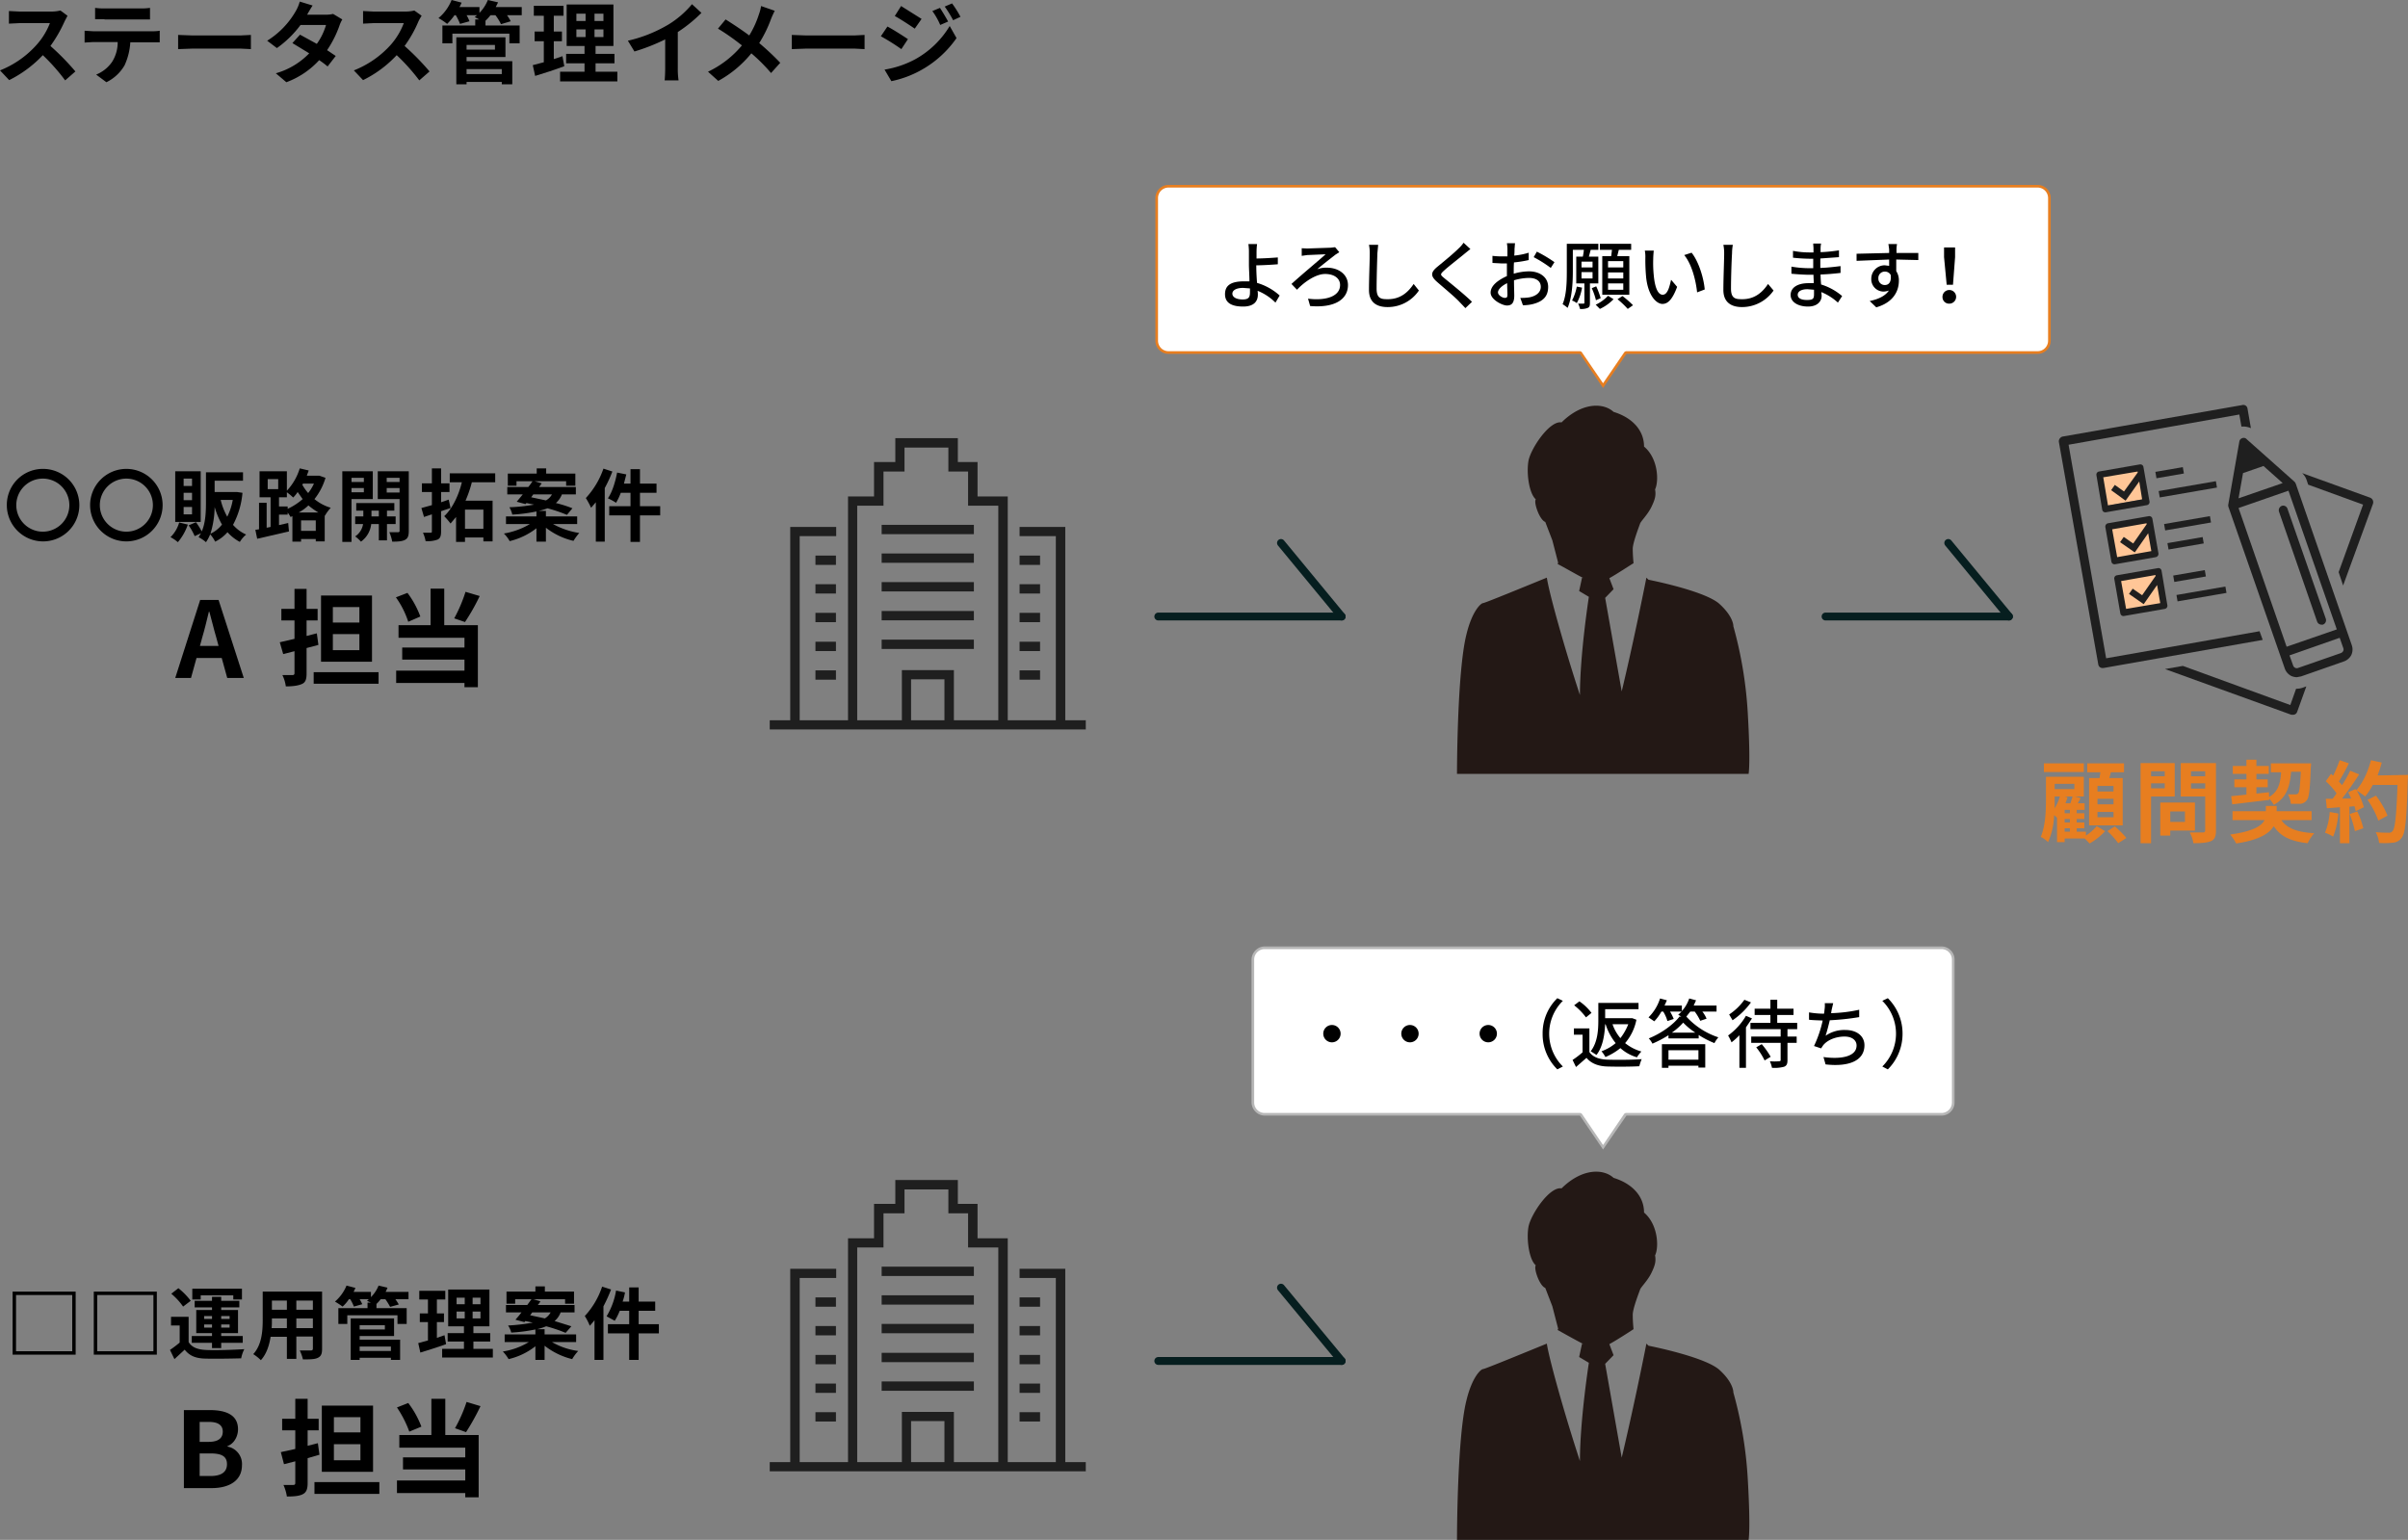 <svg id="レイヤー_1" data-name="レイヤー 1" xmlns="http://www.w3.org/2000/svg" width="916.6" height="586.2" viewBox="0 0 916.6 586.2"><rect x="0" y="0" width="916.6" height="586.2" fill="#808080" stroke="none"/><defs><style>.cls-1{fill:#fff;}.cls-2{fill:#e77e20;}.cls-3{fill:#b7b7b7;}.cls-4{fill:#1f1f1f;}.cls-5{fill:none;stroke:#061e1f;stroke-linecap:round;stroke-linejoin:round;stroke-width:3px;}.cls-6{fill:#231815;}.cls-7{fill:#ffc697;}</style></defs><path class="cls-1" d="M605.6,144.1l-.4-.2H448.6a4.5,4.5,0,0,1-4.5-4.5V85.1a4.5,4.5,0,0,1,4.5-4.5H779.4a4.5,4.5,0,0,1,4.5,4.5v54.3a4.5,4.5,0,0,1-4.5,4.5H622.9l-.5.2L614,156.5Z" transform="translate(-3.8 -9.7)"/><path class="cls-2" d="M779.4,81.1a4,4,0,0,1,4,4v54.3a4,4,0,0,1-4,4H622.9a1.1,1.1,0,0,0-.9.5l-8,11.7-8-11.7a1,1,0,0,0-.8-.5H448.6a4,4,0,0,1-4-4V85.1a4,4,0,0,1,4-4H779.4m0-1H448.6a5,5,0,0,0-5,5v54.3a5,5,0,0,0,5,5H605.2l8.8,13,8.9-13H779.4a5,5,0,0,0,5-5V85.1a5,5,0,0,0-5-5Z" transform="translate(-3.8 -9.7)"/><path class="cls-1" d="M605.6,434.1a.4.4,0,0,0-.4-.2h-120a4.5,4.5,0,0,1-4.5-4.5V375a4.5,4.5,0,0,1,4.5-4.5H742.8a4.5,4.5,0,0,1,4.5,4.5v54.4a4.5,4.5,0,0,1-4.5,4.5H622.9c-.2,0-.4,0-.5.2L614,446.5Z" transform="translate(-3.8 -9.7)"/><path class="cls-3" d="M742.8,371a4,4,0,0,1,4,4v54.4a4,4,0,0,1-4,4H622.9a1,1,0,0,0-.9.4l-8,11.8-8-11.8a.9.9,0,0,0-.8-.4h-120a4,4,0,0,1-4-4V375a4,4,0,0,1,4-4H742.8m0-1H485.2a5.1,5.1,0,0,0-5,5v54.4a5.1,5.1,0,0,0,5,5h120l8.8,12.9,8.9-12.9H742.8a5,5,0,0,0,5-5V375a5,5,0,0,0-5-5Z" transform="translate(-3.8 -9.7)"/><path d="M20.2,188.2A13.8,13.8,0,1,1,6.4,202,13.7,13.7,0,0,1,20.2,188.2Zm0,3.7a10.1,10.1,0,1,0,10,10.1A10.1,10.1,0,0,0,20.2,191.9Z" transform="translate(-3.8 -9.7)"/><path d="M51.9,188.2A13.8,13.8,0,1,1,38.1,202,13.8,13.8,0,0,1,51.9,188.2Zm0,3.7A10.1,10.1,0,1,0,62,202,10.1,10.1,0,0,0,51.9,191.9Z" transform="translate(-3.8 -9.7)"/><path d="M75.3,209.4a20.6,20.6,0,0,1-3.8,6.7,13.8,13.8,0,0,0-2.8-1.9,12.7,12.7,0,0,0,3.3-5.6Zm4.9-1H70.5V189.1h9.7Zm-3.3-16.5H73.7v2.8h3.2Zm0,5.4H73.7v2.8h3.2Zm0,5.4H73.7v2.8h3.2Zm19.2-5.4a31.5,31.5,0,0,1-3.6,12.2,14.2,14.2,0,0,0,5,3.7,10.8,10.8,0,0,0-2.4,2.8,16.7,16.7,0,0,1-4.7-3.7,15.1,15.1,0,0,1-4.7,3.6,12.6,12.6,0,0,0-1.9-2.8,14.3,14.3,0,0,1-1.6,3,13.8,13.8,0,0,0-2.8-1.9l.9-1.5-2.4,1.1a21.7,21.7,0,0,0-2.3-4.1l2.8-1.2a28.4,28.4,0,0,1,2.2,3.5c1.5-3.4,1.6-7.8,1.6-11.2V189.5H96.3v3.2H85.5V197H94Zm-7.8,12.1a31.4,31.4,0,0,1-2.8-6.7,35.6,35.6,0,0,1-1.6,10.2A12.4,12.4,0,0,0,88.3,209.4Zm-.5-9.4a24.4,24.4,0,0,0,2.5,6.4,22.9,22.9,0,0,0,2.1-6.4Z" transform="translate(-3.8 -9.7)"/><path d="M127.7,191.6a23.9,23.9,0,0,1-4.2,8.1,17.5,17.5,0,0,0,6.2,3.3,16.6,16.6,0,0,0-2.2,3h-.1v9.8H124v-.9h-5.6v1h-3.3v-9.7l-.7.3a16.3,16.3,0,0,0-1.1-1.7v.8H110v4l3.5-.8.3,3.2-12.1,2.8-.7-3.4,1.4-.2V201.1h2.9v9.5l1.5-.3V199h-4.2v-9.9H113v7.4a21.6,21.6,0,0,0,4.9-8.5l3.4.8c-.2.7-.5,1.3-.7,2h4.8Zm-22,4.3h4v-3.8h-4Zm7.6,7.5a23.2,23.2,0,0,0,5.7-3.7l-1.9-2.7a12,12,0,0,1-1.7,2.1,25.4,25.4,0,0,0-2.4-2V199h-3v3.5h3.3Zm11.7,1.4a26,26,0,0,1-3.8-2.7,16.8,16.8,0,0,1-3.7,2.7Zm-1,7v-4h-5.6v4Zm-4.9-18-.2.5a19.7,19.7,0,0,0,2.2,3.1,16.5,16.5,0,0,0,2.2-3.6Z" transform="translate(-3.8 -9.7)"/><path d="M137.6,199.7V216h-3.5V189.1h11.6v10.6Zm0-8.1v1.6h4.7v-1.6Zm4.7,5.5v-1.6h-4.7v1.6Zm8.8,12.1v6.2H148v-6.2h-2.9a9.5,9.5,0,0,1-3.9,6.7,14.2,14.2,0,0,0-2.2-2,6.9,6.9,0,0,0,3-4.7h-3v-2.9h3.1v-2.2h-2.7v-2.9h14.5v2.9h-2.8v2.2h3.3v2.9Zm-3.1-2.9v-2.2h-2.8v2.2Zm11.4,5.5c0,1.8-.3,2.8-1.4,3.4s-2.7.7-4.9.7a16.5,16.5,0,0,0-1.1-3.6h3.3a.5.5,0,0,0,.6-.6v-12h-8.3V189.1h11.8ZM151,191.6v1.6h4.9v-1.6Zm4.9,5.6v-1.7H151v1.7Z" transform="translate(-3.8 -9.7)"/><path d="M175.3,203.1l-3.6,1.2V212c0,1.7-.3,2.6-1.3,3.1a11.1,11.1,0,0,1-4.6.6,13.1,13.1,0,0,0-1-3.2h2.8c.5,0,.6-.1.6-.5v-6.5l-3,1-1-3.4,4-1.1v-5h-3.8v-3.3h3.8V188h3.5v5.7h3.2V197h-3.2v3.9l2.9-1Zm8.1-9.8a44.5,44.5,0,0,1-2.4,7h10.3v15.5h-3.5v-1.5h-7V216h-3.4v-9.5l-2.1,2.5a32.2,32.2,0,0,0-2.4-2.8c3.3-3.1,5.6-8.3,6.7-12.9H175v-3.4h17.3v3.4Zm4.4,10.4h-7V211h7Z" transform="translate(-3.8 -9.7)"/><path d="M214.3,209.2a30.3,30.3,0,0,0,10,3.4,21,21,0,0,0-2.2,3,26.9,26.9,0,0,1-10.5-5v5.3H208v-5.1a26.9,26.9,0,0,1-10.2,4.9,12.3,12.3,0,0,0-2.2-2.9,28.3,28.3,0,0,0,9.9-3.6h-9.1v-2.9H208v-1.9a59.3,59.3,0,0,1-9.2,1.2,9.6,9.6,0,0,0-1.1-2.8,62.8,62.8,0,0,0,9.4-1l-2.9-.6-.4.4-3.3-.9,2.3-2.8h-5.9v-2.8h8a23.9,23.9,0,0,0,1.6-2.2h-6.1v1.7h-3.3V190h11v-2h3.6v2h11.1v4.6h-3.5v-1.7h-12l2.7.8-1,1.4h14v2.8h-5.3a8.6,8.6,0,0,1-2.3,3.3,47.2,47.2,0,0,1,6.3,2l-2.1,2.5a57.3,57.3,0,0,0-7.4-2.5,23.1,23.1,0,0,1-3.4,1h2.8v2.1h11.9v2.9ZM206,199l5.6,1.2a5.6,5.6,0,0,0,2.3-2.3h-7.1Z" transform="translate(-3.8 -9.7)"/><path d="M236.9,189.2a51.1,51.1,0,0,1-2.9,6.3v20.4h-3.4v-15l-1.8,2.1a33.5,33.5,0,0,0-2-3.7,31.8,31.8,0,0,0,6.7-11.2Zm18.2,16.7h-7.7V216h-3.6V205.9h-8.1v-3.5h8.1v-5.1h-3.7a22.5,22.5,0,0,1-1.8,3.8,22.7,22.7,0,0,0-3.1-1.7c1.6-2.3,2.8-6.1,3.5-9.8l3.5.7-.9,3.5h2.5v-5.5h3.6v5.5h6.3v3.5h-6.3v5.1h7.7Z" transform="translate(-3.8 -9.7)"/><path d="M88.2,260.2H78.6l-2.1,7.6h-6L80,238.1h7l9.6,29.7H90.3ZM87,255.6l-.9-3.3c-.9-3-1.7-6.5-2.6-9.7h-.2c-.8,3.3-1.6,6.7-2.5,9.7l-.9,3.3Z" transform="translate(-3.8 -9.7)"/><path d="M125,255.2l-4.5,1.2V266c0,2.3-.4,3.5-1.8,4.1s-3.3.9-6.1.9a14.1,14.1,0,0,0-1.3-4.3h3.8c.5,0,.8-.2.8-.7v-8.4l-4.3,1.1-1.3-4.5,5.6-1.3v-7h-5v-4.4h5v-7.6h4.6v7.6h4.2v4.4h-4.2v5.9l3.9-1Zm22.9,10.4V270H123.2v-4.4Zm-2.5-4H126V236.4h19.4Zm-4.8-20.8H130.5v5.9h10.1Zm0,10.3H130.5v6.1h10.1Z" transform="translate(-3.8 -9.7)"/><path d="M159.2,246.4a33.9,33.9,0,0,0-4.7-9.3l4.4-1.7a35.1,35.1,0,0,1,4.9,9Zm13.7,1.3h12.8v23.6h-5.1v-1.6h-26V265h26v-4.2H156.9v-4.6h23.7v-3.7H155.5v-4.8h12.2V233.8h5.2Zm13.5-11.1a79.4,79.4,0,0,1-5.6,9.9l-4.1-1.4A56.8,56.8,0,0,0,181,235Z" transform="translate(-3.8 -9.7)"/><path d="M29.5,15.7l-1.1,2.1A51.9,51.9,0,0,1,23,27.2a94.1,94.1,0,0,1,9.5,9.7l-3.9,3.4a73.2,73.2,0,0,0-8.5-9.6A45.4,45.4,0,0,1,7.3,40.2L3.8,36.5a36.9,36.9,0,0,0,13.9-9.7,27,27,0,0,0,5.1-8.3H11.3l-4.1.2V13.9l4.1.2H23.2a14.9,14.9,0,0,0,3.6-.4Z" transform="translate(-3.8 -9.7)"/><path d="M61.5,21.6a16.7,16.7,0,0,0,3.1-.2v4.4H53.4a24.2,24.2,0,0,1-2.2,8.8A16.2,16.2,0,0,1,44.3,41l-3.9-2.9a13.5,13.5,0,0,0,6.1-4.9,14,14,0,0,0,2.1-7.5H39.3l-3.3.2V21.4l3.3.2ZM43.6,17H40V12.7a21.7,21.7,0,0,0,3.6.2H57.3a21.7,21.7,0,0,0,3.6-.2v4.4H43.6Z" transform="translate(-3.8 -9.7)"/><path d="M71.6,23l5.5.2H95.3l4-.2v5.4l-4-.2H77.1l-5.5.2Z" transform="translate(-3.8 -9.7)"/><path d="M134.1,17.1a13.3,13.3,0,0,0-1.1,2.4,40.6,40.6,0,0,1-4.7,9.3l3.3,2.2-3.1,4a33.2,33.2,0,0,0-3.2-2.4A31.9,31.9,0,0,1,112.8,41l-4-3.4A28.4,28.4,0,0,0,121.5,30l-6.4-3.9,2.9-3.2,6.4,3.5a23.6,23.6,0,0,0,3.5-7.2h-9.7a39.6,39.6,0,0,1-9,8.8l-3.7-2.8a31.9,31.9,0,0,0,10.9-11.3,15,15,0,0,0,1.5-3.6l4.9,1.5c-.8,1.2-1.7,2.8-2.1,3.5h7a12.3,12.3,0,0,0,2.9-.3Z" transform="translate(-3.8 -9.7)"/><path d="M164.3,15.7a19.6,19.6,0,0,0-1.2,2.1,45.7,45.7,0,0,1-5.3,9.4,94.1,94.1,0,0,1,9.5,9.7l-3.9,3.4a74.4,74.4,0,0,0-8.6-9.6A44,44,0,0,1,142,40.2l-3.5-3.7a37.3,37.3,0,0,0,14-9.7,26.6,26.6,0,0,0,5-8.3H146l-4,.2V13.9l4,.2h12a14,14,0,0,0,3.5-.4Z" transform="translate(-3.8 -9.7)"/><path d="M202.4,15.5h-5.6a15.8,15.8,0,0,1,1.4,2.3l-3.7,1.1a19.7,19.7,0,0,0-2.1-3.4h-1.9a19.9,19.9,0,0,1-1.9,2.1v1.8h13v6.8h-3.9V22.5H176v3.7h-3.8V19.4h12.5V17.1h1.5l-1.7-.9.9-.7h-4a11.7,11.7,0,0,1,1.1,2.3l-3.6,1a19.5,19.5,0,0,0-1.6-3.3h-.5a24.1,24.1,0,0,1-2.8,3.3,21,21,0,0,0-3.3-2.2,17.3,17.3,0,0,0,5-6.9l3.8,1a13,13,0,0,1-.8,1.7h7.6v2.2a14.9,14.9,0,0,0,3.2-4.9l3.9.9-.9,1.8h9.9ZM181.4,33h17.4v8.8h-4v-.9H181.4v.9h-3.9V23.9h18.7v7.5H181.4Zm0-6.2v1.8h10.8V26.8Zm0,9.2v1.9h13.4V36Z" transform="translate(-3.8 -9.7)"/><path d="M218.6,34.9c-3.7,1.4-7.8,2.7-11.1,3.7l-.9-4.1,4.2-1.1v-8h-3.5V21.7h3.5v-6H207V11.9h11.3v3.8h-3.7v6h3.1v3.7h-3.1v6.8l3.3-1.1ZM238.8,37v3.7H217V37h9.3V33.8h-7V30.2h7v-3h-6.8V11.4h17.8V27.2h-6.8v3h7.2v3.6h-7.2V37ZM223.2,17.7h3.5V14.9h-3.5Zm0,6.1h3.5V20.9h-3.5Zm10.3-8.9h-3.4v2.8h3.4Zm0,6h-3.4v2.9h3.4Z" transform="translate(-3.8 -9.7)"/><path d="M261.8,35.8a28.1,28.1,0,0,0,.3,4.5h-5.3c.1-.8.2-3,.2-4.5V24.7a74.9,74.9,0,0,1-11.7,4.6l-2.5-4.1A53.3,53.3,0,0,0,258.3,19a36.1,36.1,0,0,0,8.9-7.7l3.6,3.3a55.1,55.1,0,0,1-9,7.3Z" transform="translate(-3.8 -9.7)"/><path d="M298.7,13.8c-.4.8-1.1,2.3-1.4,3.1a48.4,48.4,0,0,1-4.5,9.2,98.7,98.7,0,0,1,8,7.5l-3.5,3.9a66.4,66.4,0,0,0-7.5-7.5,42.6,42.6,0,0,1-12.6,10.5L273.3,37a37.8,37.8,0,0,0,12.9-10,83.4,83.4,0,0,0-9.1-6.4l2.9-3.5c2.7,1.7,6.2,4,9,6.1a36.4,36.4,0,0,0,3.7-8.1,15.7,15.7,0,0,0,.8-3.1Z" transform="translate(-3.8 -9.7)"/><path d="M305.2,23l5.5.2H329l3.9-.2v5.4l-3.9-.2H310.7l-5.5.2Z" transform="translate(-3.8 -9.7)"/><path d="M349.4,24.6l-2.5,3.8a86,86,0,0,0-7.8-4.9l2.5-3.7C343.9,21,347.6,23.4,349.4,24.6Zm2.7,7.7a35.1,35.1,0,0,0,13.2-12.7l2.6,4.6a40,40,0,0,1-13.5,12.2,39.4,39.4,0,0,1-11.3,4.2l-2.6-4.4A37,37,0,0,0,352.1,32.3Zm2.5-15.4L352,20.6c-1.9-1.3-5.4-3.6-7.6-4.8l2.4-3.8Zm10.1,1-3,1.3a27.1,27.1,0,0,0-3-5.3l2.9-1.2C362.5,14.1,363.9,16.4,364.7,17.9Zm4.7-1.8-2.8,1.3a42.2,42.2,0,0,0-3.2-5.2l2.8-1.2A39.4,39.4,0,0,1,369.4,16.1Z" transform="translate(-3.8 -9.7)"/><rect class="cls-4" x="310.4" y="211.5" width="7.8" height="3.55"/><rect class="cls-4" x="310.4" y="222.4" width="7.8" height="3.55"/><rect class="cls-4" x="310.4" y="233.3" width="7.8" height="3.55"/><rect class="cls-4" x="310.4" y="244.3" width="7.8" height="3.55"/><rect class="cls-4" x="310.4" y="255.2" width="7.8" height="3.55"/><rect class="cls-4" x="388.1" y="211.5" width="7.8" height="3.55"/><rect class="cls-4" x="388.1" y="222.4" width="7.8" height="3.55"/><rect class="cls-4" x="388.1" y="233.3" width="7.8" height="3.55"/><rect class="cls-4" x="388.1" y="244.3" width="7.8" height="3.55"/><rect class="cls-4" x="388.1" y="255.2" width="7.8" height="3.55"/><rect class="cls-4" x="335.6" y="199.8" width="35.1" height="3.55"/><rect class="cls-4" x="335.6" y="210.7" width="35.1" height="3.55"/><rect class="cls-4" x="335.6" y="221.6" width="35.1" height="3.55"/><rect class="cls-4" x="335.6" y="232.6" width="35.1" height="3.55"/><rect class="cls-4" x="335.6" y="243.5" width="35.1" height="3.55"/><path class="cls-4" d="M409.3,283.9V210.3H391.9v3.5h13.8v70.1H387.4V198.7H375.9V185.6h-7.5v-9.1H344.6v9.1h-8.1v13.1h-9.9v85.2H308.2V213.8h13.9v-3.5H304.6v73.6h-7.8v3.5H417.1v-3.5Zm-79.2-81.7h10v-13h8v-9.1h16.7v9.1h7.5v13h11.5v81.7H366.9V264.8H347.1v19.1h-17Zm33.2,81.7H350.6V268.3h12.7Z" transform="translate(-3.8 -9.7)"/><rect class="cls-4" x="310.4" y="493.9" width="7.8" height="3.55"/><rect class="cls-4" x="310.4" y="504.8" width="7.8" height="3.55"/><rect class="cls-4" x="310.4" y="515.8" width="7.8" height="3.55"/><rect class="cls-4" x="310.4" y="526.7" width="7.8" height="3.55"/><rect class="cls-4" x="310.4" y="537.6" width="7.8" height="3.55"/><rect class="cls-4" x="388.1" y="493.9" width="7.8" height="3.55"/><rect class="cls-4" x="388.1" y="504.8" width="7.8" height="3.55"/><rect class="cls-4" x="388.1" y="515.8" width="7.8" height="3.55"/><rect class="cls-4" x="388.1" y="526.7" width="7.8" height="3.55"/><rect class="cls-4" x="388.1" y="537.6" width="7.8" height="3.55"/><rect class="cls-4" x="335.6" y="482.2" width="35.1" height="3.55"/><rect class="cls-4" x="335.6" y="493.1" width="35.1" height="3.55"/><rect class="cls-4" x="335.6" y="504" width="35.1" height="3.55"/><rect class="cls-4" x="335.6" y="515" width="35.1" height="3.55"/><rect class="cls-4" x="335.6" y="525.9" width="35.1" height="3.55"/><path class="cls-4" d="M409.3,566.3V492.7H391.9v3.5h13.8v70.1H387.4V481.1H375.9V468h-7.5v-9.1H344.6V468h-8.1v13.1h-9.9v85.2H308.2V496.2h13.9v-3.5H304.6v73.6h-7.8v3.5H417.1v-3.5Zm-79.2-81.7h10v-13h8v-9.1h16.7v9.1h7.5v13h11.5v81.7H366.9V547.2H347.1v19.1h-17Zm33.2,81.7H350.6V550.7h12.7Z" transform="translate(-3.8 -9.7)"/><path d="M32.6,501.4v24H8.6v-24ZM9.9,524.1H31.3V502.7H9.9Z" transform="translate(-3.8 -9.7)"/><path d="M63.5,501.4v24h-24v-24ZM40.8,524.1H62.2V502.7H40.8Z" transform="translate(-3.8 -9.7)"/><path d="M75.6,520.6c1.2,2,3.3,2.8,6.3,3s10.7,0,14.9-.3a13.1,13.1,0,0,0-1.2,3.5c-3.7.1-10,.2-13.7.1s-6-1.1-7.8-3.4l-3.9,3.6-1.7-3.5a45,45,0,0,0,3.7-2.8v-6.5H68.9V511h6.7Zm-2.1-13.5a25.1,25.1,0,0,0-4.5-4.9l2.7-2.1a26.3,26.3,0,0,1,4.7,4.8Zm11,13.8H76.8v-2.6h7.7v-1.1h-6v-8.8h6v-1H77.9v-2.5h6.6v-1.5H88v1.5h6.9v2.5H88v1h6.4v8.8H88v1.1h8.2v2.6H88v2H84.5Zm-4.3-16.5H77v-4.1H95.9v4.1H92.6v-1.6H80.2Zm1.3,7.4h3v-1.1h-3Zm3,3.3v-1.2h-3v1.2Zm3.5-4.4v1.1h3.2v-1.1Zm3.2,3.2H88v1.2h3.2Z" transform="translate(-3.8 -9.7)"/><path d="M126.4,523.2c0,1.9-.4,2.8-1.6,3.4s-3,.6-5.7.6a15.4,15.4,0,0,0-1.2-3.4h4.2c.6,0,.8-.2.8-.8v-4.5h-6.3V527H113v-8.4h-6.2c-.5,3.3-1.6,6.6-3.7,8.9a17.3,17.3,0,0,0-2.9-2.3c3.3-3.6,3.6-8.9,3.6-13.1V501.4h22.6ZM113,515.3v-3.7h-5.7v.5c0,1,0,2.1-.1,3.2Zm-5.7-10.5v3.5H113v-3.5Zm15.6,0h-6.3v3.5h6.3Zm0,10.5v-3.7h-6.3v3.7Z" transform="translate(-3.8 -9.7)"/><path d="M159.3,504.3h-5a16.7,16.7,0,0,1,1.3,2l-3.3.9a25.9,25.9,0,0,0-1.8-2.9h-1.8a14.5,14.5,0,0,1-1.6,1.8v1.6h11.5v6h-3.5v-3.3H136v3.3h-3.4v-6h11.1v-2.1H145l-1.5-.7.7-.6h-3.5a18.2,18.2,0,0,1,1,1.9l-3.2.9a14.5,14.5,0,0,0-1.4-2.8h-.5a13.5,13.5,0,0,1-2.4,2.8,29,29,0,0,0-2.9-1.9,16,16,0,0,0,4.4-6.1l3.4.9-.7,1.5H145v2a13,13,0,0,0,2.9-4.4l3.4.8c-.2.6-.5,1.1-.7,1.6h8.7Zm-18.6,15.4h15.4v7.7h-3.5v-.8H140.7v.8h-3.4V511.6h16.5v6.7H140.7Zm0-5.5v1.6h9.6v-1.6Zm0,8.1V524h11.9v-1.7Z" transform="translate(-3.8 -9.7)"/><path d="M173.6,521.4c-3.3,1.2-6.9,2.3-9.8,3.2L163,521l3.7-1v-7h-3.1v-3.3h3.1v-5.3h-3.3v-3.3h9.9v3.3h-3.2v5.3h2.7V513h-2.7v6l2.9-1Zm17.8,1.8v3.3H172.1v-3.3h8.3v-2.8h-6.2v-3.2h6.2v-2.6h-6v-14h15.7v14H184v2.6h6.4v3.2H184v2.8Zm-13.8-17h3.1v-2.5h-3.1Zm0,5.4h3.1V509h-3.1Zm9.1-7.9h-3v2.5h3Zm0,5.3h-3v2.6h3Z" transform="translate(-3.8 -9.7)"/><path d="M213.9,520.6a26.8,26.8,0,0,0,10,3.4,16.6,16.6,0,0,0-2.3,3.1,27.8,27.8,0,0,1-10.5-5.1v5.4h-3.5v-5.2a26.1,26.1,0,0,1-10.2,4.9,15.8,15.8,0,0,0-2.2-2.9,27.1,27.1,0,0,0,9.9-3.6h-9.2v-2.9h11.7v-1.9a61.1,61.1,0,0,1-9.2,1.2,8.3,8.3,0,0,0-1.2-2.7,71.9,71.9,0,0,0,9.4-1.1l-2.8-.6-.4.4-3.4-.9c.7-.8,1.5-1.7,2.3-2.8h-5.9v-2.8h8.1l1.6-2.2h-6.2V506h-3.3v-4.6h11v-2h3.6v2h11.1V506h-3.4v-1.7H206.8l2.7.8a7.1,7.1,0,0,1-1,1.4h14v2.8h-5.3a7.6,7.6,0,0,1-2.3,3.3l6.4,2-2.2,2.5a57.3,57.3,0,0,0-7.4-2.5,22.7,22.7,0,0,1-3.4,1.1h2.8v2h12v2.9Zm-8.3-10.2,5.6,1.2a6,6,0,0,0,2.2-2.3h-7Z" transform="translate(-3.8 -9.7)"/><path d="M236.4,500.6a60.3,60.3,0,0,1-2.9,6.4v20.4h-3.4V512.3c-.6.7-1.2,1.5-1.8,2.1a21.6,21.6,0,0,0-1.9-3.7,30.8,30.8,0,0,0,6.6-11.2Zm18.2,16.7h-7.7v10.1h-3.6V517.3h-8.1v-3.5h8.1v-5.1h-3.6a22.4,22.4,0,0,1-1.9,3.8l-3.1-1.7a27.5,27.5,0,0,0,3.6-9.8l3.4.7a20,20,0,0,1-.9,3.5h2.5v-5.4h3.6v5.4h6.3v3.5h-6.3v5.1h7.7Z" transform="translate(-3.8 -9.7)"/><path d="M73.8,546.5h9.8c6.2,0,10.8,1.8,10.8,7.3,0,2.7-1.5,5.5-4,6.4v.2a6.7,6.7,0,0,1,5.5,7.1c0,5.9-4.9,8.7-11.5,8.7H73.8Zm9.4,12.1c3.8,0,5.4-1.5,5.4-3.9s-1.7-3.7-5.3-3.7H79.8v7.6Zm.7,13c4,0,6.3-1.4,6.3-4.5S88,563,83.9,563H79.8v8.6Z" transform="translate(-3.8 -9.7)"/><path d="M125.4,563.5l-4.5,1.3v9.5c0,2.3-.5,3.5-1.8,4.2s-3.3.9-6.1.9a17.1,17.1,0,0,0-1.3-4.4h3.7c.6,0,.8-.2.8-.8V566l-4.3,1.1-1.2-4.6,5.5-1.2v-7.1h-5v-4.4h5v-7.6h4.7v7.6h4.2v4.4h-4.2v5.9l3.9-1Zm22.8,10.4v4.5H123.5v-4.5Zm-2.4-3.9H126.3V544.8h19.5ZM141,549.2H130.9V555H141Zm0,10.3H130.9v6.1H141Z" transform="translate(-3.8 -9.7)"/><path d="M159.6,554.7a42.2,42.2,0,0,0-4.7-9.2l4.3-1.7a35.4,35.4,0,0,1,5,9Zm13.7,1.3H186v23.7h-5.1v-1.6h-26v-4.8h26v-4.2H157.2v-4.6h23.7v-3.7H155.8V556H168V542.2h5.3Zm13.4-11a87.8,87.8,0,0,1-5.5,9.9l-4.2-1.5a56.1,56.1,0,0,0,4.4-10Z" transform="translate(-3.8 -9.7)"/><line class="cls-5" x1="440.9" y1="234.7" x2="510.7" y2="234.7"/><line class="cls-5" x1="487.6" y1="206.7" x2="510.7" y2="234.7"/><path class="cls-6" d="M669.1,281.4a156,156,0,0,0-5.5-33.3s.2-3.5-5.3-8.5-27-9.2-27-9.2l-.8-.8c-1.2,6.1-5.4,26.7-9.4,43.3l-6.3-35.6L618,234l-1.6-4.2c2.4-1.3,7.4-4.6,9.2-5.7-.1-1.2-.3-3.2-.3-5.5s2.5-8.7,2.8-9.6,2.9-3.4,4.3-6.3,1.8-4.4,1.4-6.7c1.5-3.1,1.2-11.8-4.2-16.3,0-6.6-5-11.2-11.6-13.2-3.8-3.5-11.9-3.8-19.8,4-4.6-.8-11.8,10.1-12.6,14.7s.2,12.3,2.8,14.6c-.9,1.1,1.4,7.8,3.6,8.6l2.7,7,2.2,8.5-.2.5c2.5,1.3,7.5,4.2,9.9,5.4l-.6-.2-1.1,5.1,3.7,2.2s-3.4,21.8-3.4,37.4c-5.6-17-11.7-38.6-12.6-44.7-6.4,2.6-23.6,9.7-24.3,9.7s-4.1,2.8-6.3,11.9c-3.6,14.3-3.6,53.1-3.6,53.1h111S670.2,300.4,669.1,281.4Z" transform="translate(-3.8 -9.7)"/><path d="M489.3,124.9a20.2,20.2,0,0,0-6.8-4.5,8.6,8.6,0,0,1,.1,1.5c0,2.4-1.4,4.5-5.6,4.5s-6.9-1.3-6.9-4.7,2.3-4.9,7.3-4.9h2c0-2.2-.2-4.7-.2-6.3v-4.9a22.3,22.3,0,0,0-.2-3h3.3a26.6,26.6,0,0,0-.2,3v2.5c2.2,0,5.6-.2,8.1-.4v2.6c-2.5.2-6,.4-8.2.4,0,1.8.1,4.4.3,6.7a22,22,0,0,1,8.6,4.8Zm-9.7-5.4-2.6-.2c-2.6,0-4.1.9-4.1,2.2s1.5,2.2,3.9,2.2,2.8-.9,2.8-2.8Z" transform="translate(-3.8 -9.7)"/><path d="M501.3,104.3l9-.3,1.7-.2,1.6,1.9-1.4.9c-1.8,1.4-4.9,3.8-7,5.6a9.4,9.4,0,0,1,3.6-.6c4.7,0,8.1,2.7,8.1,6.6,0,5.5-5.1,8.8-14.4,8l-.8-2.8c7.3.9,12.2-1.1,12.2-5.2,0-2.5-2.2-4.2-5.7-4.2s-7.9,3-10.7,6l-2.1-2.2c3.7-3.4,10.7-9.2,13-11.3l-7,.3-2.1.3v-2.9Z" transform="translate(-3.8 -9.7)"/><path d="M528.4,102.9l-.3,3.2c-.1,3.2-.3,9.6-.3,13.5s1.9,4,4.3,4c4.9,0,7.8-2.8,9.8-5.8l2,2.5a14.3,14.3,0,0,1-11.9,6.3c-4.3,0-7.1-1.9-7.1-6.5s.3-11.2.3-14a15.8,15.8,0,0,0-.3-3.2Z" transform="translate(-3.8 -9.7)"/><path d="M563.5,104.5l-2.1,1.7c-1.9,1.6-5.8,4.6-7.7,6.3s-1.7,1.8,0,3.2,7.7,6.2,10.4,8.9l-2.5,2.4-2.2-2.3c-1.5-1.7-6.1-5.5-8.6-7.7s-2.5-3.6.2-5.8,6.2-5.1,8.1-7a11.2,11.2,0,0,0,1.8-2.1Z" transform="translate(-3.8 -9.7)"/><path d="M580,113.9a21,21,0,0,1,5.8-.9c4.2,0,7.3,2.3,7.3,5.9s-1.9,5.6-6,6.6a15.9,15.9,0,0,1-3.6.4l-1-2.8a18.8,18.8,0,0,0,3.4-.2c2.3-.4,4.4-1.7,4.4-4s-1.9-3.4-4.5-3.4a21.2,21.2,0,0,0-5.7.9c0,2.4.1,4.7.1,5.8,0,3-1.1,3.8-2.8,3.8s-6.2-2.2-6.2-4.9,2.9-4.8,6.2-6.3V110h-1.8l-3.7-.2v-2.7a27.6,27.6,0,0,0,3.8.2h1.9v-2.8a15,15,0,0,0-.2-2.2h3.1c-.1.5-.1,1.4-.2,2.1a25.4,25.4,0,0,1-.1,2.6,26.7,26.7,0,0,0,5.5-1.1v2.8a43.7,43.7,0,0,1-5.6.9c-.1,1.2-.1,2.3-.1,3.3Zm-2.4,7.9c0-.9-.1-2.5-.1-4.3-2.1,1-3.5,2.4-3.5,3.5s1.7,2.1,2.6,2.1S577.6,122.7,577.6,121.8Zm11.2-16.3a51.6,51.6,0,0,1,6.7,4l-1.4,2.2a47.7,47.7,0,0,0-6.5-4.1Z" transform="translate(-3.8 -9.7)"/><path d="M609,117.6V125c0,1-.1,1.6-.8,1.9a6.2,6.2,0,0,1-3,.4,6.8,6.8,0,0,0-.7-2h2c.3,0,.4-.1.4-.4v-7.3h-3.1V107.4h2.5a23.4,23.4,0,0,0,.4-2.6h-4.2v8.3c0,4.1-.3,10-2,13.8a13.3,13.3,0,0,0-1.9-1.4c1.5-3.5,1.6-8.5,1.6-12.4V102.5h12v2.3h-2.9l-.7,2.6h3.6v10.2Zm-3,1.6a18.6,18.6,0,0,1-2,5.9,6.4,6.4,0,0,0-1.8-1,19.4,19.4,0,0,0,1.8-5.3Zm-.2-7.7H610v-2.2h-4.2Zm0,4.2H610v-2.4h-4.2Zm5.5,8.3a25.3,25.3,0,0,0-1.6-4.6l1.7-.7a33,33,0,0,1,1.7,4.5Zm6.7-.4a17.6,17.6,0,0,1-5.2,3.7l-1.6-1.6a15.4,15.4,0,0,0,4.7-3.4Zm-.9-16.4.3-2.4h-4.6v-2.3h11.9v2.3H620l-.6,2.4H624v14.7H613.7V107.2Zm4.6,1.9h-5.8v2.4h5.8Zm0,4.3h-5.8v2.3h5.8Zm0,4.2h-5.8V120h5.8Zm-.3,4.8a35.7,35.7,0,0,1,4,3.5l-2,1.4a35.4,35.4,0,0,0-3.9-3.7Z" transform="translate(-3.8 -9.7)"/><path d="M633.1,108.2a46.1,46.1,0,0,0,.2,6.3c.4,4.4,1.5,7.4,3.4,7.4s2.6-3.1,3.2-5.7l2.3,2.7c-1.8,4.8-3.5,6.5-5.6,6.5s-5.4-2.8-6.2-10.1a69.7,69.7,0,0,1-.3-7.5,12.3,12.3,0,0,0-.2-2.7h3.4C633.2,106,633.1,107.4,633.1,108.2Zm19.6,11.7-2.9,1.1c-.5-4.8-2.1-10.8-4.9-14.2l2.8-.9C650.3,109.1,652.3,115.3,652.7,119.9Z" transform="translate(-3.8 -9.7)"/><path d="M663.4,102.9a18.2,18.2,0,0,0-.3,3.2c-.2,3.2-.4,9.6-.4,13.5s1.9,4,4.3,4c4.9,0,7.8-2.8,9.8-5.8l2.1,2.5a14.6,14.6,0,0,1-12,6.3c-4.2,0-7.1-1.9-7.1-6.5s.3-11.2.3-14a15.8,15.8,0,0,0-.3-3.2Z" transform="translate(-3.8 -9.7)"/><path d="M703.4,124.9a21.3,21.3,0,0,0-6.3-4c0,.5.1,1,.1,1.4,0,2.1-1.6,4.1-5.2,4.1s-6.6-1.6-6.6-4.4,2.6-4.5,6.8-4.5h2c0-1.1-.1-2.2-.1-3.2h-1.5c-1.8,0-5-.2-6.9-.4v-2.7a41.1,41.1,0,0,0,6.9.6H694v-3.6h-1.3a62.8,62.8,0,0,1-6.4-.4v-2.6a32.8,32.8,0,0,0,6.3.6h1.5v-1.6c0-.5-.1-1.3-.1-1.8h3a9.2,9.2,0,0,0-.2,1.9v1.4a59.2,59.2,0,0,0,7-.7v2.6l-7.1.5v3.6c2.8-.1,5.3-.4,7.7-.7v2.6c-2.6.3-4.9.5-7.6.6,0,1.3.1,2.6.2,3.8a22.5,22.5,0,0,1,8,4.4Zm-9.1-4.9-2.5-.2c-2.4,0-3.7.9-3.7,2.1s1.1,2,3.5,2,2.7-.5,2.7-2.3Z" transform="translate(-3.8 -9.7)"/><path d="M734,108.7l-8.4-.2v4.4a6.4,6.4,0,0,1,1,3.7c0,3.8-2,8.2-8.6,10.1l-2.5-2.4c3.3-.7,5.9-1.9,7.3-4a6.5,6.5,0,0,1-2,.4,4.7,4.7,0,0,1-4.7-4.9,5.1,5.1,0,0,1,5.2-5.1l1.6.2v-2.4l-12.4.5v-2.7l12.4-.3v-1.4c-.1-.7-.2-1.6-.3-2h3.3a12.3,12.3,0,0,0-.2,2V106H734Zm-12.7,9.5c1.5,0,2.5-1.2,2.2-3.8a2.4,2.4,0,0,0-2.2-1.3,2.4,2.4,0,0,0-2.5,2.6A2.4,2.4,0,0,0,721.3,118.2Z" transform="translate(-3.8 -9.7)"/><path d="M743.2,122.8a2.6,2.6,0,1,1,2.6,2.5A2.5,2.5,0,0,1,743.2,122.8Zm.6-15.2v-3.7h4.2v3.7l-.8,10.5h-2.4Z" transform="translate(-3.8 -9.7)"/><path class="cls-4" d="M907,200.1a2,2,0,0,0-.9-.9l-26-9.4a6.5,6.5,0,0,1,1.7,2.6h0l.6,1.8,20.9,7.6L894,227.5l1.7,5.1,11.4-31.2A2,2,0,0,0,907,200.1Z" transform="translate(-3.8 -9.7)"/><path class="cls-4" d="M878.1,271.9h-.3l-2.2,6.2-40.9-14.9-6.8,1.2L876,281.8h.6a1.6,1.6,0,0,0,1.6-1.1l3.5-9.7-.6.2A8,8,0,0,1,878.1,271.9Z" transform="translate(-3.8 -9.7)"/><path class="cls-4" d="M863.9,250l-58.4,10.3L791.2,179l65-11.5.8,4.6a7.2,7.2,0,0,1,3.6.6l-1.3-7.5a1.6,1.6,0,0,0-2-1.3l-68.4,12a1.9,1.9,0,0,0-1.4,2l15,84.7a1.6,1.6,0,0,0,1.7,1.4h.3l60.6-10.7Z" transform="translate(-3.8 -9.7)"/><path class="cls-4" d="M889.1,245.2l-14.6-41.9a1.7,1.7,0,0,0-2.2-1,1.8,1.8,0,0,0-1,2.2l14.5,41.8a1.8,1.8,0,0,0,1.7,1.2h.5A1.8,1.8,0,0,0,889.1,245.2Z" transform="translate(-3.8 -9.7)"/><path class="cls-4" d="M877.7,193.9a2.4,2.4,0,0,0-.6-.9L859,176.9a1.5,1.5,0,0,0-1.7-.4,1.6,1.6,0,0,0-1.1,1.3L852,201.7a1.9,1.9,0,0,0,.1,1.1l21.4,61.4a5.1,5.1,0,0,0,2.4,2.8,5.4,5.4,0,0,0,2.2.5l1.6-.3,16.3-5.7a5.1,5.1,0,0,0,2.8-2.4,5,5,0,0,0,.2-3.8Zm-21.8,9.2,19-6.6,18.4,52.8-19.1,6.6Zm0-3.7,1.7-9.6,7.8-2.7,7.3,6.5Zm39.8,58.2a1.8,1.8,0,0,1-.8.7L878.5,264a1.4,1.4,0,0,1-1.1-.1,1.4,1.4,0,0,1-.7-.8l-1.4-3.9,19.1-6.7,1.4,4A1.4,1.4,0,0,1,895.7,257.6Z" transform="translate(-3.8 -9.7)"/><rect class="cls-7" x="804.3" y="189.7" width="15.3" height="11.76" transform="translate(-25.5 135.3) rotate(-10.1)"/><rect class="cls-7" x="808" y="209.7" width="15.3" height="11.76" transform="translate(-28.9 136.3) rotate(-10.1)"/><rect class="cls-7" x="811.4" y="229.3" width="15.3" height="11.76" transform="translate(-32.3 137.2) rotate(-10.1)"/><path class="cls-4" d="M819.7,187.5a1.2,1.2,0,0,0-1.4-1l-15.5,2.7a1.2,1.2,0,0,0-1,1.4l2.2,13.1a1.2,1.2,0,0,0,1.5,1L821,202a1.2,1.2,0,0,0,1-1.4Zm-13.5,14.6-1.8-10.7,13.1-2.2v.4l-5.2,7.2-3.5-2.5-1.4,2,5.5,4,5.2-7.3,1.1,6.8Z" transform="translate(-3.8 -9.7)"/><rect class="cls-4" x="824.4" y="187.8" width="10.6" height="2.46" transform="translate(-23.9 134.9) rotate(-9.8)"/><rect class="cls-4" x="825.6" y="194.1" width="22.1" height="2.46" transform="translate(-24.9 136.2) rotate(-9.8)"/><path class="cls-4" d="M823.1,207.2a1.2,1.2,0,0,0-1.4-1l-15.5,2.7a1.3,1.3,0,0,0-1,1.5l2.3,13.1a1.2,1.2,0,0,0,1.4,1l15.5-2.7a1.3,1.3,0,0,0,1-1.5Zm-13.4,14.6-1.9-10.6,13.1-2.3v.4l-5.1,7.3-3.6-2.5-1.4,2,5.6,3.9,5.1-7.3,1.2,6.8Z" transform="translate(-3.8 -9.7)"/><rect class="cls-4" x="827.7" y="207" width="17.7" height="2.46" transform="translate(-27.1 136.4) rotate(-9.8)"/><rect class="cls-4" x="829" y="214.6" width="13.6" height="2.46" transform="translate(-28.4 136.4) rotate(-9.8)"/><path class="cls-4" d="M825.1,226l-15.5,2.7a1.2,1.2,0,0,0-1,1.4l2.3,13.1a1.2,1.2,0,0,0,1.4,1l15.5-2.7a1.2,1.2,0,0,0,1-1.4L826.6,227A1.2,1.2,0,0,0,825.1,226Zm-12,15.5-1.9-10.6,13.1-2.3v.4l-5.1,7.3-3.6-2.5-1.4,2,5.6,3.9,5.1-7.3,1.2,6.9Z" transform="translate(-3.8 -9.7)"/><rect class="cls-4" x="831.2" y="227.1" width="12.2" height="2.46" transform="translate(-30.5 136.8) rotate(-9.8)"/><rect class="cls-4" x="832.4" y="233.9" width="18.9" height="2.46" transform="translate(-31.6 137.7) rotate(-9.8)"/><line class="cls-5" x1="694.9" y1="234.7" x2="764.7" y2="234.7"/><line class="cls-5" x1="741.6" y1="206.7" x2="764.7" y2="234.7"/><path class="cls-2" d="M797.8,327.8a18.5,18.5,0,0,0,4.1-3.6l3.2,1.9a24.4,24.4,0,0,1-5.9,4.7c-.5-.5-1.2-1.3-1.9-1.9h-7.6v1.4h-2.9V321h0l-1.1-1a27.8,27.8,0,0,1-2.3,10.3,9.5,9.5,0,0,0-2.8-2c1.8-4.2,2-10,2-14.2v-8.7H797v7.5h-3.4l2.2.6-1.1,2h2.6V318h-3v1.3h2.9v2.2h-2.9v1.3h2.9V325h-2.9v1.3h3.5Zm-.8-24.2H781.8v-3.3H797Zm-11.1,10.5v3.3a18.2,18.2,0,0,0,2-4.5h-2Zm0-6v2h7.5v-2Zm4.9,5.1c-.2.7-.5,1.5-.8,2.3h1.9c.3-.9.6-1.8.8-2.6h-3.1Zm.9,4.8h-2v1.3h2Zm0,3.5h-2v1.3h2Zm-2,4.8h2V325h-2ZM803,305.9l.3-2.2h-5v-3.4h14v3.4h-5l-.6,2.2h5.1v18H799v-18Zm5.3,3h-6.1V311h6.1Zm0,4.9h-6.1v2.1h6.1Zm0,5h-6.1v2h6.1Zm.5,5.5a36.5,36.5,0,0,1,4.4,4.4l-3.1,2a33.1,33.1,0,0,0-4.1-4.6Z" transform="translate(-3.8 -9.7)"/><path class="cls-2" d="M822.6,312.9v17.8h-4V300.2h13v12.7Zm0-9.6v1.9h5.2v-1.9Zm5.2,6.5v-1.9h-5.2v1.9Zm2.1,16.1v1.9h-3.8V315.2h13.2v10.7Zm0-7.3v4h5.6v-4Zm17.4,7.3c0,2.2-.5,3.4-1.9,4s-3.6.8-6.7.8a11.7,11.7,0,0,0-1.4-4.1h5c.6,0,.9-.2.9-.8V312.9h-9.3V300.2h13.4Zm-9.5-22.6v1.9h5.4v-1.9Zm5.4,6.6v-2h-5.4v2Z" transform="translate(-3.8 -9.7)"/><path class="cls-2" d="M872.2,321.9c2.2,3.2,6.1,4.6,12.5,5a16.7,16.7,0,0,0-2.5,3.8c-6.4-.7-10.4-2.6-12.9-6.5-1.7,2.8-5.6,5.3-14.3,6.6a18.5,18.5,0,0,0-2.3-3.4c8.7-1.2,12-3.3,13.1-5.5H853.6v-3.4h12.7v-2h4.1v2h13.3v3.4Zm-19.1-9.1,5.8-.6v-2.8h-4.6v-3h4.6v-2.1h-5.2v-3h5.2v-2.4h3.8v2.4h4.7v3h-4.7v2.1H867v3h-4.3v2.4l4.8-.5v1.8c3.5-2,4.3-5.1,4.6-9.4h-3.9v-3.4h15.3a9.9,9.9,0,0,1-.1,1.5c-.3,8.2-.6,11.4-1.5,12.5a3.5,3.5,0,0,1-2.4,1.4h-3.7a8.9,8.9,0,0,0-1.1-3.6h2.8a1.4,1.4,0,0,0,1.1-.4c.5-.6.7-2.8,1-8.2h-3.7c-.5,5.7-1.7,9.9-6.6,12.6a15.4,15.4,0,0,0-1.7-2.4v.5l-14.1,1.7Z" transform="translate(-3.8 -9.7)"/><path class="cls-2" d="M893.9,319.4a30.1,30.1,0,0,1-2,8.8,14.8,14.8,0,0,0-3.1-1.5,24.9,24.9,0,0,0,1.8-7.9Zm26.5-14.7a15.8,15.8,0,0,1-.1,1.9c-.4,14.9-.9,20.2-2.3,22a4.4,4.4,0,0,1-3.3,1.9,29.4,29.4,0,0,1-5.3.1,10.9,10.9,0,0,0-1.3-4.1c2.1.2,4,.2,4.9.2a1.6,1.6,0,0,0,1.5-.6c1-1,1.5-6,1.9-17.6H907a25.8,25.8,0,0,1-2.9,4.4,29.5,29.5,0,0,0-3.2-2.2,27.1,27.1,0,0,1,2.7,6.3l-3.1,1.5a18,18,0,0,0-.5-1.9l-1.9.2v13.9h-3.6V317l-5,.4-.4-3.6h2.6a19.1,19.1,0,0,0,1.5-2.1,28.8,28.8,0,0,0-4.1-4.6l2-2.8.8.7a57.7,57.7,0,0,0,2.5-5.9l3.5,1.2c-1.2,2.4-2.6,5-3.8,6.9l1.2,1.4a53,53,0,0,0,3.1-5.5l3.4,1.4c-1.9,3-4.3,6.4-6.5,9.2h3.5c-.4-.8-.8-1.7-1.2-2.4l2.8-1.2.3.4c2.5-2.7,4.5-7.1,5.6-11.4l4.1.9a40.1,40.1,0,0,1-1.6,4.9Zm-19.3,13.9a33.3,33.3,0,0,1,2.3,6.4l-3.2,1.1a42.7,42.7,0,0,0-2-6.5Zm8,3.5a33.3,33.3,0,0,0-4.1-7.9l3.2-1.6a32.1,32.1,0,0,1,4.4,7.6Z" transform="translate(-3.8 -9.7)"/><line class="cls-5" x1="440.9" y1="518.1" x2="510.7" y2="518.1"/><line class="cls-5" x1="487.6" y1="490.2" x2="510.7" y2="518.1"/><path class="cls-6" d="M669.1,573a154.2,154.2,0,0,0-5.5-33.2s.2-3.6-5.3-8.6-27-9.2-27-9.2l-.8-.8c-1.2,6.2-5.4,26.7-9.4,43.4l-6.3-35.7,3.2-3.3-1.6-4.2c2.4-1.3,7.4-4.5,9.2-5.7-.1-1.1-.3-3.1-.3-5.5s2.5-8.7,2.8-9.6,2.9-3.4,4.3-6.3,1.8-4.4,1.4-6.7c1.5-3,1.2-11.7-4.2-16.3,0-6.6-5-11.2-11.6-13.2-3.8-3.5-11.9-3.8-19.8,4-4.6-.8-11.8,10.1-12.6,14.7s.2,12.4,2.8,14.6c-.9,1.1,1.4,7.8,3.6,8.6l2.7,7,2.2,8.5-.2.5c2.5,1.4,7.5,4.2,9.9,5.4l-.6-.2-1.1,5.1,3.7,2.2s-3.4,21.8-3.4,37.4c-5.6-17-11.7-38.6-12.6-44.7-6.4,2.6-23.6,9.7-24.3,9.7s-4.1,2.8-6.3,11.9c-3.6,14.3-3.6,53.1-3.6,53.1h111S670.2,592,669.1,573Z" transform="translate(-3.8 -9.7)"/><path d="M510.8,399.9a3.3,3.3,0,0,1,0,6.6,3.3,3.3,0,0,1,0-6.6Z" transform="translate(-3.8 -9.7)"/><path d="M540.5,399.9a3.3,3.3,0,1,1-3.3,3.3A3.3,3.3,0,0,1,540.5,399.9Z" transform="translate(-3.8 -9.7)"/><path d="M570.2,399.9a3.3,3.3,0,1,1-3.2,3.3A3.3,3.3,0,0,1,570.2,399.9Z" transform="translate(-3.8 -9.7)"/><path d="M591,403.2a18.5,18.5,0,0,1,5.6-13.5l2.1,1a17.6,17.6,0,0,0,0,25l-2.1,1.1A18.7,18.7,0,0,1,591,403.2Z" transform="translate(-3.8 -9.7)"/><path d="M608.8,410.2c1.3,1.9,3.7,2.8,6.9,2.9s9.5.1,13-.2a21.4,21.4,0,0,0-.9,2.7c-3.2.2-8.9.2-12.2.1s-6.1-1.1-7.9-3.3l-4,3.5-1.3-2.7a32,32,0,0,0,3.8-2.9v-6.7h-3.3v-2.4h5.9ZM607.5,397a24.1,24.1,0,0,0-4.5-4.6l2-1.5a19.4,19.4,0,0,1,4.6,4.4Zm7.3,2.6c-.2,3.8-.8,8.5-3.3,11.7l-2.2-1.4c2.7-3.5,2.9-8.3,2.9-11.9v-6.5h15.3v2.4H614.8v3.4h10.3l1.6.6a19.5,19.5,0,0,1-4.3,8.9,17.4,17.4,0,0,0,6.2,3.2,11.8,11.8,0,0,0-1.7,2.2,16.1,16.1,0,0,1-6.3-3.5,23.3,23.3,0,0,1-5.7,3.4,12.1,12.1,0,0,0-1.5-2.2,17.2,17.2,0,0,0,5.4-3.1,21.9,21.9,0,0,1-3.8-7.1Zm2.8,0a16.2,16.2,0,0,0,3,5.3,20.9,20.9,0,0,0,3-5.3Z" transform="translate(-3.8 -9.7)"/><path d="M647.2,394.8l-1.5,1.9a28.6,28.6,0,0,0,12.2,7.9,10.7,10.7,0,0,0-1.5,2.2,34.3,34.3,0,0,1-6-3.1V405H638.9v-1.2a44.2,44.2,0,0,1-6.1,3.2,9,9,0,0,0-1.4-2c4.8-1.9,9.4-5.3,11.7-8.3h.7l-1.2-.7,1.3-1.2h-4.4a18.2,18.2,0,0,1,1.4,2.8l-2.4.8a13.8,13.8,0,0,0-1.6-3.6h-.7a17.7,17.7,0,0,1-2.7,3.7l-2.2-1.5a17.5,17.5,0,0,0,4.4-7.2l2.6.7-.9,2H644v2.1a13.5,13.5,0,0,0,2.8-4.8l2.6.7-.9,2h8.7v2.3h-5.4a11.2,11.2,0,0,1,1.6,2.7l-2.4.8a20.1,20.1,0,0,0-2.1-3.5Zm-10.8,12.4h16.5v8.9h-2.6v-.7H638.9v.8h-2.5Zm2.5,2.3v3.6h11.4v-3.6Zm10.2-6.7a25.9,25.9,0,0,1-4.6-3.8,23.7,23.7,0,0,1-4.3,3.8Z" transform="translate(-3.8 -9.7)"/><path d="M670.7,397.4l-2.3,3.4v15.4h-2.5V403.8a24.4,24.4,0,0,1-3,2.7,21,21,0,0,0-1.3-2.6,24.6,24.6,0,0,0,6.8-7.5Zm-.4-6.1a28.3,28.3,0,0,1-7,6.8l-1.3-2.2a22.2,22.2,0,0,0,5.8-5.6Zm13.9,10.2v2.8h3.5v2.4h-3.5v6.6c0,1.4-.3,2.1-1.3,2.5a14.1,14.1,0,0,1-4.6.4,12.1,12.1,0,0,0-.8-2.5,19.5,19.5,0,0,0,3.5,0c.4,0,.6-.1.6-.5v-6.5H670.4v-2.4h11.2v-2.8H670.1v-2.4h7.6v-3h-6v-2.4h6v-3.4h2.6v3.4h6.2v2.4h-6.2v3h7.6v2.4Zm-9.8,5.7a30.8,30.8,0,0,1,3.4,4.8l-2.3,1.4a26,26,0,0,0-3.2-5Z" transform="translate(-3.8 -9.7)"/><path d="M711.5,396.9a93.8,93.8,0,0,1-11.2,1.2c-.5,2.1-1.1,4.4-1.6,5.9a12.5,12.5,0,0,1,7.5-2.2c4.5,0,7.3,2.4,7.3,5.8,0,6-6.1,8.3-14.8,7.3l-.8-2.8c6.3.9,12.6,0,12.6-4.4,0-1.9-1.6-3.4-4.6-3.4s-6.3,1.1-8.1,3.3l-.8,1.2-2.7-.9a44.4,44.4,0,0,0,3.3-9.7c-1.9-.1-3.6-.1-5.2-.3v-2.8a34.3,34.3,0,0,0,5.6.5h.1a10.4,10.4,0,0,0,.2-1.5,10.9,10.9,0,0,0,.1-2.5h3.2l-.6,2.6-.2,1.2a56.8,56.8,0,0,0,10.7-1.3Z" transform="translate(-3.8 -9.7)"/><path d="M728,403.2a19.1,19.1,0,0,1-5.6,13.6l-2.1-1.1a17.6,17.6,0,0,0,0-25l2.1-1A18.9,18.9,0,0,1,728,403.2Z" transform="translate(-3.8 -9.7)"/></svg>